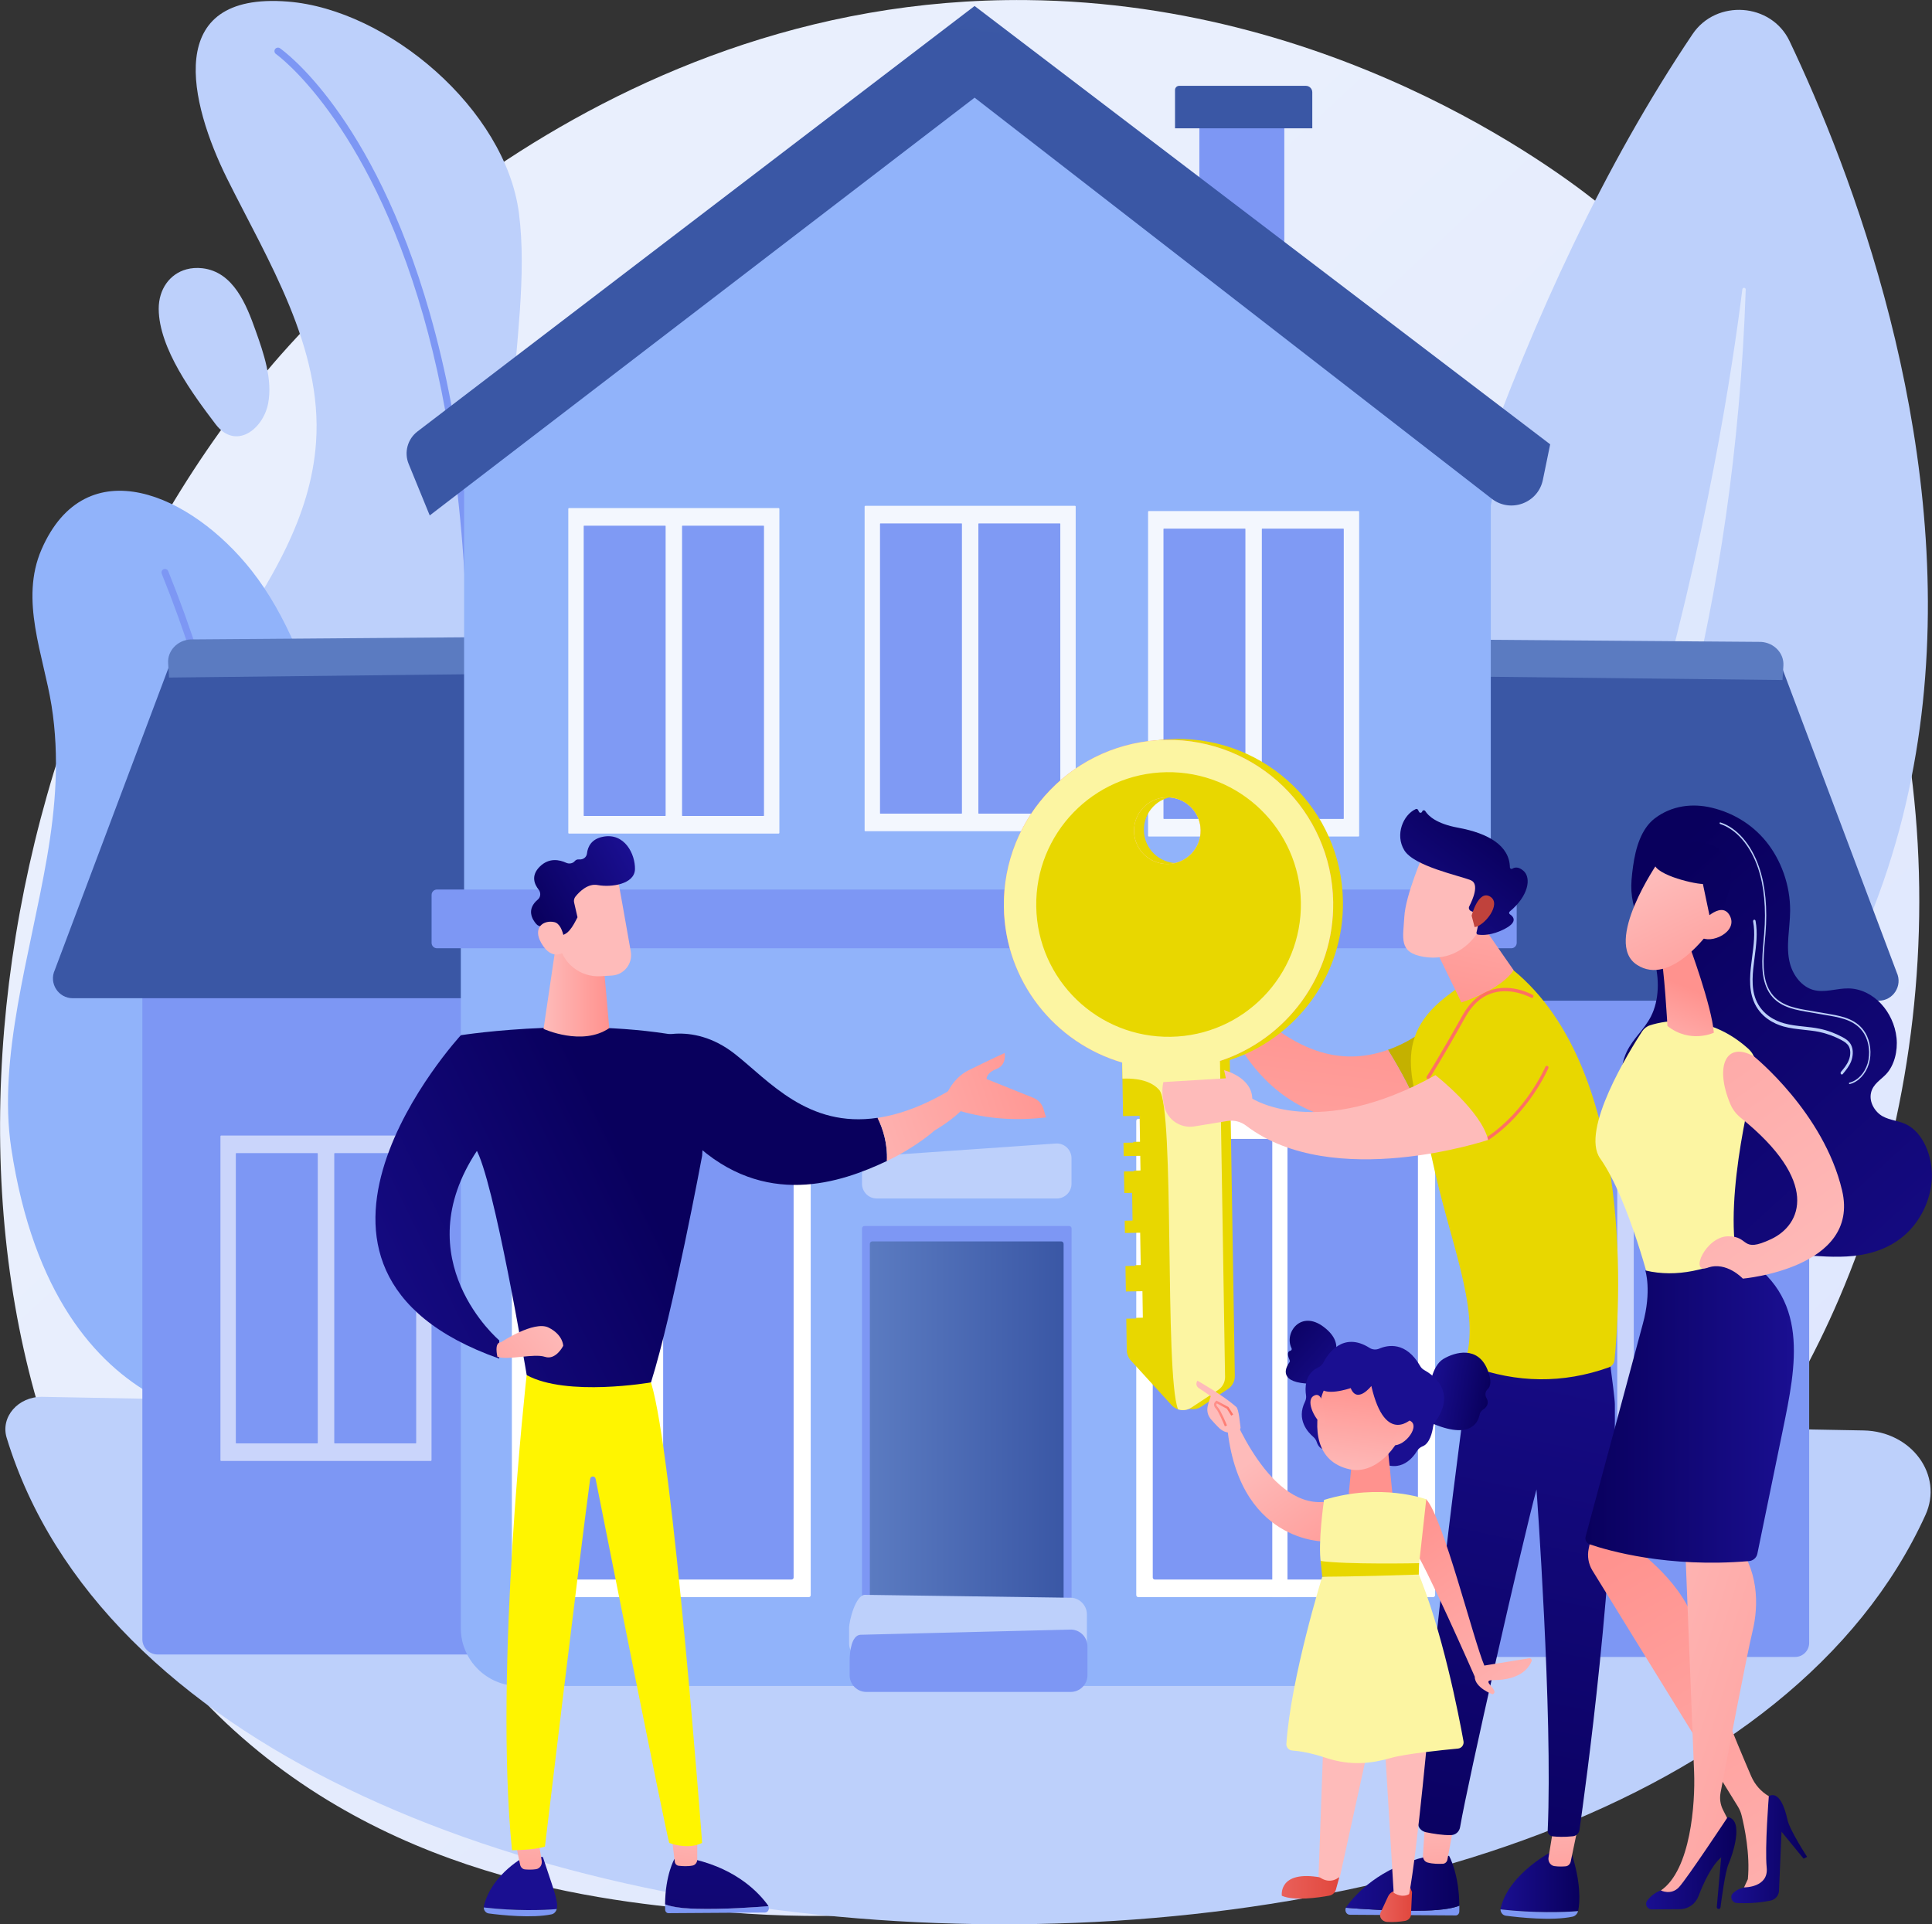 <?xml version="1.0" encoding="utf-8"?>
<!-- Generator: Adobe Illustrator 26.2.1, SVG Export Plug-In . SVG Version: 6.00 Build 0)  -->
<svg version="1.1" id="Illustration" xmlns="http://www.w3.org/2000/svg" xmlns:xlink="http://www.w3.org/1999/xlink" x="0px"
	 y="0px" viewBox="0 0 2810.8 2800" style="enable-background:new 0 0 2810.8 2800;" xml:space="preserve">
<rect x="0" y="0" width="2810.8" height="2800" fill="#333333" stroke="none"/>
<style type="text/css">
	.st0{fill:url(#SVGID_1_);}
	.st1{fill:#BDD0FB;}
	.st2{opacity:0.5;fill:#FFFFFF;}
	.st3{fill:#7D97F4;}
	.st4{fill:#91B3FA;}
	.st5{opacity:0.89;}
	.st6{opacity:0.67;fill:#FFFFFF;}
	.st7{fill:url(#SVGID_00000044898394933801676370000014892069959483583119_);}
	.st8{fill:#5B7BC1;}
	.st9{fill:url(#SVGID_00000106124987804884344910000012850053431570742462_);}
	.st10{fill:url(#SVGID_00000100381389589116786430000015885565325168310960_);}
	.st11{fill:#FFFFFF;}
	.st12{fill:url(#SVGID_00000075880235433909073720000006123512985346598330_);}
	.st13{fill:url(#SVGID_00000000945073731806106430000010192727478062498735_);}
	.st14{fill:url(#SVGID_00000078023129453550859410000001404927160470883770_);}
	.st15{fill:url(#SVGID_00000086658279967385181720000015332901569711554187_);}
	.st16{fill:url(#SVGID_00000112618301052809532110000007096125512483488948_);}
	.st17{fill:url(#SVGID_00000091729715493875146200000008638972310733585085_);}
	.st18{fill:url(#SVGID_00000090271330186477043160000011392458187001191302_);}
	.st19{fill:#C4B100;}
	.st20{fill:#E8D700;}
	.st21{fill:url(#SVGID_00000013883233417913022340000006053916054744982462_);}
	.st22{fill:url(#SVGID_00000162341555375812318230000003321997817399064476_);}
	.st23{fill:url(#SVGID_00000031929369011534889760000015641194013816373690_);}
	.st24{fill:url(#SVGID_00000165933887598344625050000015021332788235890875_);}
	.st25{fill:url(#SVGID_00000109741040525409583830000008203720457765625232_);}
	.st26{fill:url(#SVGID_00000134961050197941768140000006833956371329353101_);}
	.st27{fill:url(#SVGID_00000024000056340692070920000005374634217333046200_);}
	.st28{fill:url(#SVGID_00000054254289101719433150000017747068960965125507_);}
	.st29{fill:url(#SVGID_00000030464471799877370070000009884256605459815342_);}
	.st30{fill:url(#SVGID_00000034793494810152361910000001536225511787562929_);}
	.st31{fill:#FCF5A2;}
	.st32{fill:url(#SVGID_00000024693660440174873180000006634671257419684743_);}
	.st33{fill:url(#SVGID_00000067231517035212052140000014922076344254312334_);}
	.st34{fill:url(#SVGID_00000000940554815198152010000015031522282226808462_);}
	.st35{fill:url(#SVGID_00000001653941577790948760000018260579154746904202_);}
	.st36{fill:url(#SVGID_00000178180933600090378320000000273871019565419424_);}
	.st37{fill:url(#SVGID_00000148651397367146554330000009973325015313621686_);}
	.st38{fill:url(#SVGID_00000072986893220775654330000013546491353524358309_);}
	.st39{fill:url(#SVGID_00000170276089030173523190000005331805848309959829_);}
	.st40{fill:url(#SVGID_00000065791219060698839960000008362609820013638298_);}
	.st41{fill:url(#SVGID_00000047767190272058328780000012614093553384716474_);}
	.st42{fill:url(#SVGID_00000150807763955686217070000010099073704376123296_);}
	.st43{fill:url(#SVGID_00000006679157442630038560000008832902793365892003_);}
	.st44{fill:url(#SVGID_00000038393763280767043070000016277856983435246763_);}
	.st45{fill:url(#SVGID_00000083062459814525334380000000021215125412753321_);}
	.st46{fill:url(#SVGID_00000123402971326202996430000013162879933782681784_);}
	.st47{fill-rule:evenodd;clip-rule:evenodd;fill:url(#SVGID_00000093165882931067936970000002777599755774624140_);}
	.st48{fill-rule:evenodd;clip-rule:evenodd;fill:url(#SVGID_00000044142148775149072890000009630202751919015352_);}
	.st49{fill-rule:evenodd;clip-rule:evenodd;fill:url(#SVGID_00000176008841990958093420000000274312596862826685_);}
	.st50{fill-rule:evenodd;clip-rule:evenodd;fill:url(#SVGID_00000122685023873561551190000007590883285706973317_);}
	.st51{fill-rule:evenodd;clip-rule:evenodd;fill:url(#SVGID_00000124146902303152593680000012783844854984945847_);}
	.st52{fill-rule:evenodd;clip-rule:evenodd;fill:url(#SVGID_00000052081499968759438180000007433265776826535833_);}
	.st53{fill-rule:evenodd;clip-rule:evenodd;fill:url(#SVGID_00000100368207452917307660000001696466973667070854_);}
	.st54{fill-rule:evenodd;clip-rule:evenodd;fill:url(#SVGID_00000011731969585931320790000014125012968481286275_);}
	.st55{fill-rule:evenodd;clip-rule:evenodd;fill:url(#SVGID_00000078749941750258437790000006617113084825965958_);}
	.st56{fill-rule:evenodd;clip-rule:evenodd;fill:#FCF5A2;}
	.st57{fill-rule:evenodd;clip-rule:evenodd;fill:#E8D700;}
	.st58{fill-rule:evenodd;clip-rule:evenodd;fill:url(#SVGID_00000181773763599307694670000000186916337615441798_);}
	.st59{fill-rule:evenodd;clip-rule:evenodd;fill:url(#SVGID_00000164512628629355362970000012830179198587648926_);}
	.st60{fill-rule:evenodd;clip-rule:evenodd;fill:url(#SVGID_00000168800328528441933270000001462604221457686175_);}
	.st61{fill-rule:evenodd;clip-rule:evenodd;fill:url(#SVGID_00000019658183313918475480000006590954795757709245_);}
	.st62{fill:url(#SVGID_00000089536544698222269190000012478628474119617667_);}
	.st63{fill:url(#SVGID_00000126305988150244686410000018420189254386177213_);}
	.st64{fill:url(#SVGID_00000053507671135511597180000012685418596617948288_);}
	.st65{fill:url(#SVGID_00000103252428530193462910000006632942556595586693_);}
	.st66{fill:#FFF500;}
	.st67{fill:url(#SVGID_00000057864907327185842050000004183969998633542571_);}
	.st68{fill:url(#SVGID_00000138546410660565010560000005755125695147318463_);}
	.st69{fill:url(#SVGID_00000074439529689071184250000015229314660211691440_);}
	.st70{fill:url(#SVGID_00000159460244566479608120000005803857272560290450_);}
	.st71{fill:url(#SVGID_00000031923939965472757630000015430119167209554314_);}
	.st72{fill:url(#SVGID_00000145770458235134127880000017238374321881382577_);}
	.st73{fill:url(#SVGID_00000136410847785579169610000001438070737698061751_);}
	.st74{fill:url(#SVGID_00000040572571784798176420000008228711242296278690_);}
	.st75{fill:url(#SVGID_00000072245123432675975150000009329136086996409229_);}
	.st76{fill:url(#SVGID_00000085971507218852151690000008867561227953708971_);}
</style>
<g>
	<linearGradient id="SVGID_1_" gradientUnits="userSpaceOnUse" x1="2958.129" y1="3154.296" x2="904.854" y2="938.062">
		<stop  offset="0" style="stop-color:#DAE3FE"/>
		<stop  offset="1" style="stop-color:#E9EFFD"/>
	</linearGradient>
	<path class="st0" d="M2675.3,1890.2c-282.9,658-1029.6,940.6-1614.6,892.4c-159.7-13.2-481.1-39.6-732.1-275.8
		c-481.9-453.5-407.7-1401.6,53.6-1959.7c59.4-71.9,470.7-553.4,1111.5-547c469.2,4.7,798.5,268.5,838.6,301.3
		c50.6,41.5,162.2,140.1,262.7,296.6C2831.2,965.7,2852,1479,2675.3,1890.2z"/>
	<path class="st1" d="M9.7,2092.1C280.3,2979,2416,3050.6,2801.3,2204.4c26.4-58-20.2-121.7-90-123L61.7,2032.5
		C26.6,2031.8,0.4,2061.7,9.7,2092.1z"/>
	<g>
		<path class="st1" d="M1854.4,2080.8c0,0,95.1-1269.1,608.1-2031.2c34.5-51.2,114.5-45.6,141,10.1
			C2780.5,432.1,3193.4,1580.6,1854.4,2080.8z"/>
		<path class="st2" d="M1968.1,1982.7c-2.6,3.4,2.3,7.4,5.4,4.4c113.2-111.4,534.8-638.2,566.3-1565.8c0.1-3-4.5-3.4-4.9-0.5
			C2507.7,638.8,2382.3,1446.6,1968.1,1982.7z"/>
	</g>
	<g>
		<g>
			<g>
				<path class="st1" d="M416.4,796.7c23.1-48.1,39.6-98.4,43.4-153.1c9.7-138-70.5-265.1-129.5-383.9
					C276.2,150.5,235.9-12.2,418.7,2.3c145.6,11.5,316.8,156.6,336.3,308c23.1,179.1-64.1,404.9,39.3,567.6
					c144.6,227.6,248.9,175.4,248.9,559.5c0,164.1-90.9,254.6-195,304.5c-164.3,78.7-360.3,46.9-491.2-79.8
					c-115.7-111.9-184.4-272.8-161.2-434.4C219.3,1064.4,347.3,940.6,416.4,796.7z"/>
				<path class="st3" d="M538.5,2031.4c2.3,0,4.4-1.5,4.9-3.9c90.6-361.6,139.9-689.3,146.6-974.2c5.3-228.1-16.5-429.4-64.9-598.3
					C542.4,166.7,412.7,74,407.3,70.2c-2.3-1.6-5.5-1-7.1,1.3c-1.6,2.3-1,5.5,1.3,7.1c1.3,0.9,132.7,95.1,214.3,380.7
					c75.4,264,122.3,749.9-82.1,1565.8c-0.7,2.7,1,5.5,3.7,6.2C537.7,2031.4,538.1,2031.4,538.5,2031.4z"/>
			</g>
			<path class="st1" d="M271.3,391.9c7-1.9,14.8-2.5,23-1.6c45.5,5.2,64.3,53.3,77.6,90.8c11.5,32.2,25,71.2,18.2,106
				c-7.3,37.7-47.3,68.4-76.4,30.2c-33-43.5-82.5-110.2-82.8-167.8C230.8,420.9,246.9,398.5,271.3,391.9z"/>
		</g>
		<g>
			<path class="st4" d="M16.4,1671c-20-131.9,27.9-283.4,51.9-422.9c12.7-73.8,18.5-147,6.7-221.3C63.2,953,28.4,873.1,60.4,799.5
				c64.5-148.3,217.8-80.8,305.7,30.8c101.9,129.6,129.8,341.3,168.5,504.3c23.3,98.3,58.5,199.1,70.8,299.2
				c20.4,165.9-17.1,281.1-96.5,358.9c-76.1,74.6-192,90.1-285.2,38.2C139.6,1984,48.7,1883.9,16.4,1671z"/>
			<path class="st3" d="M367.2,2283.1c-0.3,0-0.6,0-0.8-0.1c-2.8-0.5-4.6-3.1-4.1-5.8c0.3-2,33.5-202.5,34.4-479.3
				c0.8-255.3-26.6-629.7-161.4-963.1c-1-2.6,0.2-5.5,2.8-6.6c2.6-1,5.5,0.2,6.6,2.8c135.5,335,163,710.9,162.2,967.2
				c-0.9,277.6-34.2,478.8-34.5,480.8C371.8,2281.4,369.6,2283.1,367.2,2283.1z"/>
		</g>
	</g>
	<g>
		<g>
			<path class="st3" d="M2611.6,2411h-517.1V1374.2h537.6v1016.3C2632.1,2401.8,2622.9,2411,2611.6,2411z"/>
			<g class="st5">
				<path class="st6" d="M2517.4,2129.4h-304.9c-0.6,0-1.1-0.5-1.1-1.1v-471.3c0-0.6,0.5-1.1,1.1-1.1h304.9c0.6,0,1.1,0.5,1.1,1.1
					v471.3C2518.5,2128.9,2518,2129.4,2517.4,2129.4z"/>
				<g>
					<path class="st3" d="M2495.5,2103.8h-118c-0.3,0-0.6-0.3-0.6-0.6V1682c0-0.3,0.3-0.6,0.6-0.6h118c0.3,0,0.6,0.3,0.6,0.6v421.1
						C2496.1,2103.5,2495.8,2103.8,2495.5,2103.8z"/>
					<path class="st3" d="M2352.3,2103.8h-118c-0.3,0-0.6-0.3-0.6-0.6V1682c0-0.3,0.3-0.6,0.6-0.6h118c0.3,0,0.6,0.3,0.6,0.6v421.1
						C2353,2103.5,2352.7,2103.8,2352.3,2103.8z"/>
				</g>
			</g>
			
				<linearGradient id="SVGID_00000060028112802655990410000002984112378156973189_" gradientUnits="userSpaceOnUse" x1="3212.117" y1="-652.919" x2="2848.921" y2="180.294">
				<stop  offset="0" style="stop-color:#5B7BC1"/>
				<stop  offset="1" style="stop-color:#3A57A5"/>
			</linearGradient>
			<path style="fill:url(#SVGID_00000060028112802655990410000002984112378156973189_);" d="M2733.3,1456.1H2069l-27.1-478.2
				l549.2-10.4l168.4,447.6C2768.3,1434.2,2754.4,1456.1,2733.3,1456.1z"/>
			<path class="st8" d="M2593.3,989.5l-527.9-5.9l3.3-53.4l493.4,3.8c19.1,1.2,33.6,16.6,32.5,34.5L2593.3,989.5z"/>
		</g>
		<g>
			<path class="st3" d="M229.4,2407.4h515.3V1370.6H207.1v1014.5C207.1,2397.4,217.1,2407.4,229.4,2407.4z"/>
			<g class="st5">
				<path class="st6" d="M321.8,2125.8h304.9c0.6,0,1.1-0.5,1.1-1.1v-471.3c0-0.6-0.5-1.1-1.1-1.1H321.8c-0.6,0-1.1,0.5-1.1,1.1
					v471.3C320.7,2125.3,321.2,2125.8,321.8,2125.8z"/>
				<g>
					<path class="st3" d="M343.7,2100.2h118c0.3,0,0.6-0.3,0.6-0.6v-421.1c0-0.3-0.3-0.6-0.6-0.6h-118c-0.3,0-0.6,0.3-0.6,0.6v421.1
						C343.1,2099.9,343.4,2100.2,343.7,2100.2z"/>
					<path class="st3" d="M486.9,2100.2h118c0.3,0,0.6-0.3,0.6-0.6v-421.1c0-0.3-0.3-0.6-0.6-0.6h-118c-0.3,0-0.6,0.3-0.6,0.6v421.1
						C486.2,2099.9,486.5,2100.2,486.9,2100.2z"/>
				</g>
			</g>
			
				<linearGradient id="SVGID_00000064354447072696137470000014885709378675757743_" gradientUnits="userSpaceOnUse" x1="1387.434" y1="-495.091" x2="682.405" y2="872.234">
				<stop  offset="0" style="stop-color:#5B7BC1"/>
				<stop  offset="1" style="stop-color:#3A57A5"/>
			</linearGradient>
			<path style="fill:url(#SVGID_00000064354447072696137470000014885709378675757743_);" d="M105.9,1452.5h664.3l27.1-478.2
				l-549.2-10.4L79.7,1411.5C70.9,1430.6,84.8,1452.5,105.9,1452.5z"/>
			<path class="st8" d="M245.9,985.9l527.9-5.9l-3.3-53.4l-493.4,3.8c-19.1,1.2-33.6,16.6-32.5,34.5L245.9,985.9z"/>
		</g>
		<g>
			<path class="st4" d="M670.4,1307.9v1061c0,46.6,37.8,84.3,84.3,84.3h1382.4c14.9,0,27-12.1,27-27V1307.9H670.4z"/>
			<path class="st3" d="M1558.9,2378.6h-304.8v-591.1c0-2,1.6-3.6,3.6-3.6h297.7c2,0,3.6,1.6,3.6,3.6V2378.6z"/>
			
				<linearGradient id="SVGID_00000147911095753470859060000011986421649341551548_" gradientUnits="userSpaceOnUse" x1="1265.548" y1="2081.289" x2="1547.399" y2="2081.289">
				<stop  offset="0" style="stop-color:#5B7BC1"/>
				<stop  offset="1" style="stop-color:#3A57A5"/>
			</linearGradient>
			<path style="fill:url(#SVGID_00000147911095753470859060000011986421649341551548_);" d="M1547.4,2356.2h-281.9v-546.3
				c0-2,1.6-3.6,3.6-3.6h274.7c2,0,3.6,1.6,3.6,3.6V2356.2z"/>
			<path class="st1" d="M1537.4,1743.9h-261.8c-11.9,0-21.5-9.6-21.5-21.5v-18.8c0-11.3,8.8-20.7,20-21.5l261.8-18.2
				c12.4-0.9,23,9,23,21.5v37C1558.9,1734.3,1549.3,1743.9,1537.4,1743.9z"/>
			<path class="st1" d="M1556.8,2415.5h-297.1c-13.5,0-24.4-10.9-24.4-24.4v-21.3c0-12.8,9.8-48.3,22.6-49.2l297.3,4.2
				c14.1-1,26.1,10.2,26.1,24.4v42C1581.3,2404.5,1570.3,2415.5,1556.8,2415.5z"/>
			<path class="st3" d="M1557.6,2461.9h-297.1c-13.5,0-24.4-10.9-24.4-24.4v-21.3c0-12.8,2.8-36.6,15.6-37.5l304.3-7.5
				c14.1-1,26.1,10.2,26.1,24.4v42C1582.1,2451,1571.1,2461.9,1557.6,2461.9z"/>
			<g>
				<path class="st11" d="M2084.8,2324h-428.6c-1.7,0-3.1-1.4-3.1-3.1v-689.8c0-1.7,1.4-3.1,3.1-3.1h428.6c1.7,0,3.1,1.4,3.1,3.1
					v689.8C2087.9,2322.6,2086.5,2324,2084.8,2324z"/>
				<path class="st3" d="M2060,2298.3h-380c-1.6,0-2.9-1.3-2.9-2.9v-635.3c0-1.6,1.3-2.9,2.9-2.9h380c1.6,0,2.9,1.3,2.9,2.9v635.3
					C2063,2297,2061.6,2298.3,2060,2298.3z"/>
				<rect x="1851" y="1648.4" class="st11" width="22.1" height="675.6"/>
			</g>
			<g>
				<path class="st11" d="M1176.5,2324H747.8c-1.7,0-3.1-1.4-3.1-3.1v-689.8c0-1.7,1.4-3.1,3.1-3.1h428.6c1.7,0,3.1,1.4,3.1,3.1
					v689.8C1179.6,2322.6,1178.2,2324,1176.5,2324z"/>
				<path class="st3" d="M1151.7,2298.3h-380c-1.6,0-2.9-1.3-2.9-2.9v-635.3c0-1.6,1.3-2.9,2.9-2.9h380c1.6,0,2.9,1.3,2.9,2.9v635.3
					C1154.6,2297,1153.3,2298.3,1151.7,2298.3z"/>
				<rect x="942.7" y="1648.4" class="st11" width="22.1" height="675.6"/>
			</g>
			<g>
				<polygon class="st4" points="2181.6,667.3 2168.9,657.7 2168.9,644.3 2151.3,644.3 1417.3,89.6 675.2,644.3 675.2,1307.9 
					2168.9,1307.9 2168.9,735.7 				"/>
				<g>
					<rect x="1744.9" y="154.1" class="st3" width="123.6" height="201.2"/>
					
						<linearGradient id="SVGID_00000065782706964438950270000002640877154007896214_" gradientUnits="userSpaceOnUse" x1="2255.171" y1="-1102.235" x2="2036.948" y2="-485.189">
						<stop  offset="0" style="stop-color:#5B7BC1"/>
						<stop  offset="1" style="stop-color:#3A57A5"/>
					</linearGradient>
					<path style="fill:url(#SVGID_00000065782706964438950270000002640877154007896214_);" d="M1909.2,186.7h-199.7V131
						c0-3.4,2.7-6.1,6.1-6.1h184.3c5.1,0,9.3,4.2,9.3,9.3V186.7z"/>
					
						<linearGradient id="SVGID_00000106868885697024262360000003867845293352799132_" gradientUnits="userSpaceOnUse" x1="1620.181" y1="-1020.892" x2="1491.995" y2="68.697">
						<stop  offset="0" style="stop-color:#5B7BC1"/>
						<stop  offset="1" style="stop-color:#3A57A5"/>
					</linearGradient>
					<path style="fill:url(#SVGID_00000106868885697024262360000003867845293352799132_);" d="M625.2,750l792.7-607.9l752.4,583.6
						c27.3,21.2,67.5,6.4,74.4-27.6l10.6-51.6L1417.9,8.7L607.4,627.8c-14.5,11.1-19.8,30.5-12.8,47.4L625.2,750z"/>
				</g>
				<g class="st5">
					<path class="st11" d="M1259,1209.5h304.9c0.6,0,1.1-0.5,1.1-1.1V737.1c0-0.6-0.5-1.1-1.1-1.1H1259c-0.6,0-1.1,0.5-1.1,1.1
						v471.3C1257.8,1209,1258.4,1209.5,1259,1209.5z"/>
					<g>
						<path class="st3" d="M1280.9,1183.9h118c0.3,0,0.6-0.3,0.6-0.6V762.2c0-0.3-0.3-0.6-0.6-0.6h-118c-0.3,0-0.6,0.3-0.6,0.6
							v421.1C1280.2,1183.7,1280.5,1183.9,1280.9,1183.9z"/>
						<path class="st3" d="M1424,1183.9h118c0.3,0,0.6-0.3,0.6-0.6V762.2c0-0.3-0.3-0.6-0.6-0.6h-118c-0.3,0-0.6,0.3-0.6,0.6v421.1
							C1423.4,1183.7,1423.6,1183.9,1424,1183.9z"/>
					</g>
				</g>
				<g class="st5">
					<path class="st11" d="M827.9,1212.9h304.9c0.6,0,1.1-0.5,1.1-1.1V740.4c0-0.6-0.5-1.1-1.1-1.1H827.9c-0.6,0-1.1,0.5-1.1,1.1
						v471.3C826.7,1212.4,827.2,1212.9,827.9,1212.9z"/>
					<g>
						<path class="st3" d="M849.8,1187.3h118c0.3,0,0.6-0.3,0.6-0.6V765.5c0-0.3-0.3-0.6-0.6-0.6h-118c-0.3,0-0.6,0.3-0.6,0.6v421.1
							C849.1,1187,849.4,1187.3,849.8,1187.3z"/>
						<path class="st3" d="M992.9,1187.3h118c0.3,0,0.6-0.3,0.6-0.6V765.5c0-0.3-0.3-0.6-0.6-0.6h-118c-0.3,0-0.6,0.3-0.6,0.6v421.1
							C992.3,1187,992.5,1187.3,992.9,1187.3z"/>
					</g>
				</g>
				<g class="st5">
					<path class="st11" d="M1671.4,1217.2h304.9c0.6,0,1.1-0.5,1.1-1.1V744.7c0-0.6-0.5-1.1-1.1-1.1h-304.9c-0.6,0-1.1,0.5-1.1,1.1
						V1216C1670.3,1216.7,1670.8,1217.2,1671.4,1217.2z"/>
					<g>
						<path class="st3" d="M1693.3,1191.6h118c0.3,0,0.6-0.3,0.6-0.6V769.8c0-0.3-0.3-0.6-0.6-0.6h-118c-0.3,0-0.6,0.3-0.6,0.6
							v421.1C1692.7,1191.3,1692.9,1191.6,1693.3,1191.6z"/>
						<path class="st3" d="M1836.4,1191.6h118c0.3,0,0.6-0.3,0.6-0.6V769.8c0-0.3-0.3-0.6-0.6-0.6h-118c-0.3,0-0.6,0.3-0.6,0.6
							v421.1C1835.8,1191.3,1836.1,1191.6,1836.4,1191.6z"/>
					</g>
				</g>
			</g>
			<path class="st3" d="M2198.7,1379.8H635.8c-4.4,0-7.9-3.5-7.9-7.9v-69.7c0-4.4,3.5-7.9,7.9-7.9h1562.9c4.4,0,7.9,3.5,7.9,7.9
				v69.7C2206.6,1376.2,2203.1,1379.8,2198.7,1379.8z"/>
		</g>
	</g>
	<g>
		<g>
			<g>
				
					<linearGradient id="SVGID_00000023252545350349863920000018107218208581771955_" gradientUnits="userSpaceOnUse" x1="-6274.919" y1="2737.474" x2="-6160.252" y2="2737.474" gradientTransform="matrix(-1 0 0 1 -3977.144 0)">
					<stop  offset="0" style="stop-color:#09005D"/>
					<stop  offset="1" style="stop-color:#1A0F91"/>
				</linearGradient>
				<path style="fill:url(#SVGID_00000023252545350349863920000018107218208581771955_);" d="M2183.1,2778.3c0-0.9,0-1.7,0.3-2.6
					c12.9-51.2,77-83.1,77-83.1l25.4,2c14.6,45.1,12.7,72.8,10.4,85.1c-0.1,0.3-0.2,0.7-0.3,1
					C2275,2782.6,2231.8,2783.8,2183.1,2778.3z"/>
				<path class="st3" d="M2295.9,2780.8c-1.1,4.1-4.2,7.3-8.1,8.1c-29.8,6.3-77.2,1.2-97.1-1.4c-4.4-0.6-7.6-4.6-7.7-9.2
					C2231.8,2783.8,2275,2782.6,2295.9,2780.8z"/>
				
					<linearGradient id="SVGID_00000124164166026947583670000015280769485513950370_" gradientUnits="userSpaceOnUse" x1="-6243.031" y1="2606.93" x2="-6264.935" y2="2798.088" gradientTransform="matrix(-1 0 0 1 -3977.144 0)">
					<stop  offset="0" style="stop-color:#FEBBBA"/>
					<stop  offset="1" style="stop-color:#FF928E"/>
				</linearGradient>
				<path style="fill:url(#SVGID_00000124164166026947583670000015280769485513950370_);" d="M2296,2656.8l-10.8,51.8
					c-0.8,3.8-3.7,6.6-7.2,7c-4.3,0.4-10.5,0.6-16.7-0.3c-5.5-0.8-9.4-6.5-8.4-12.5l7.5-46H2296z"/>
				<path class="st3" d="M2073.1,2780.1c28.1-0.8,42.6-4.1,50.1-7.2c0,2.8,0,5.6-0.1,8.6c-0.1,3.1-2.4,5.7-5.3,5.6l-154-1
					c-4.9,0-7.8-5.7-5.7-10.2C1978.3,2777.6,2029.7,2781.3,2073.1,2780.1z"/>
				
					<linearGradient id="SVGID_00000041989925555353580680000008446270525640902027_" gradientUnits="userSpaceOnUse" x1="-6100.311" y1="2740.388" x2="-5935.248" y2="2740.388" gradientTransform="matrix(-1 0 0 1 -3977.144 0)">
					<stop  offset="0" style="stop-color:#09005D"/>
					<stop  offset="1" style="stop-color:#1A0F91"/>
				</linearGradient>
				<path style="fill:url(#SVGID_00000041989925555353580680000008446270525640902027_);" d="M1958.1,2775.9
					c0.2-0.4,0.3-0.8,0.6-1.2c13.6-19,48.2-56.9,116.7-73.3l32.8-1c0,0,14.6,25.4,14.9,72.5c-7.5,3.1-22,6.4-50.1,7.2
					C2029.7,2781.3,1978.3,2777.6,1958.1,2775.9z"/>
				
					<linearGradient id="SVGID_00000151541190655802595240000003837643241204819893_" gradientUnits="userSpaceOnUse" x1="-5950.01" y1="2220.73" x2="-5971.914" y2="2411.891" gradientTransform="matrix(-0.998 -6.290000e-02 -6.290000e-02 0.998 -3707.97 36.577)">
					<stop  offset="0" style="stop-color:#FEBBBA"/>
					<stop  offset="1" style="stop-color:#FF928E"/>
				</linearGradient>
				<path style="fill:url(#SVGID_00000151541190655802595240000003837643241204819893_);" d="M2115.8,2652.2
					c-0.5,2.4-7.4,39.3-10,53.6c-0.6,3.4-3.3,5.9-6.4,6.1c-5.6,0.3-14.7,0.4-22.5-1.8c-4.2-1.1-7-5.4-6.7-10.2l3.7-58.3
					L2115.8,2652.2z"/>
				
					<linearGradient id="SVGID_00000151527379286542429190000005953813413461416381_" gradientUnits="userSpaceOnUse" x1="2617.107" y1="2787.267" x2="2843.825" y2="1706.209" gradientTransform="matrix(1 0 0 1 -496.405 0)">
					<stop  offset="0" style="stop-color:#09005D"/>
					<stop  offset="1" style="stop-color:#1A0F91"/>
				</linearGradient>
				<path style="fill:url(#SVGID_00000151527379286542429190000005953813413461416381_);" d="M2140.7,1971.8
					c0,0-45.2,310.4-77.8,679.9c-0.6,6.9,4.9,12.9,11.6,14.3c10,2.1,24.6,4.6,36.7,4.2c6.5-0.2,11.9-5,13-11.4
					c11.1-65.1,90.4-414.7,111.2-491.6c0,0,23.9,326.8,16.3,496.4c-0.2,4.2,2.9,7.9,7.1,8.4c6.4,0.7,16.5,1.3,29.5-0.1
					c4.9-0.5,8.9-4.2,9.6-9.1c7.9-55.1,53.4-383.3,51.5-619.6c-0.1-13.3-15.6-122.9-15.6-122.9L2140.7,1971.8z"/>
			</g>
			<path class="st19" d="M2123.2,1449.7l-6,162.5c-17.2,5.9-33.5,10.5-49.1,13.9c-9.7-31.4-31.2-69.9-48.8-98.5
				C2083.8,1504.8,2123.2,1449.7,2123.2,1449.7z"/>
			<path class="st20" d="M2340.5,1989.7c4.6-1.7,7.9-5.9,8.4-10.8c6-58.3,35.1-419.7-148.6-568.4c0,0-10.5-27.6-97.1,40.2
				c-86.6,67.7-40.2,138.7-19.5,236.7c25.1,118.5,69.1,215.4,49.6,288.3c-1.3,5,1.3,10.3,6.2,12.1
				C2206.8,2012.6,2273.8,2013.4,2340.5,1989.7z"/>
			
				<linearGradient id="SVGID_00000132787745737864338950000001122091737298717885_" gradientUnits="userSpaceOnUse" x1="2114.437" y1="1493.54" x2="2175.149" y2="1185.485">
				<stop  offset="0" style="stop-color:#FF928E"/>
				<stop  offset="1" style="stop-color:#FEBBBA"/>
			</linearGradient>
			<path style="fill:url(#SVGID_00000132787745737864338950000001122091737298717885_);" d="M2128.7,1302.3
				c0.1,5.1,73.4,109.3,73.4,109.3s-13.2,25.9-76,47l-54.2-111.5L2128.7,1302.3z"/>
			
				<linearGradient id="SVGID_00000037686759147067187360000001814109138694746507_" gradientUnits="userSpaceOnUse" x1="-1975.455" y1="-4894.8" x2="-2177.828" y2="-4159.515" gradientTransform="matrix(-1 0 0 1 -1556.547 0)">
				<stop  offset="0" style="stop-color:#FF928E"/>
				<stop  offset="1" style="stop-color:#FE7062"/>
			</linearGradient>
			<path style="fill:url(#SVGID_00000037686759147067187360000001814109138694746507_);" d="M2165,1658.7c0.5,0,0.9-0.1,1.3-0.4
				c58.6-39.6,86.1-103.5,86.4-104.1c0.5-1.2-0.1-2.6-1.3-3.1c-1.2-0.5-2.6,0-3.1,1.3c-0.3,0.6-27.3,63.3-84.7,102
				c-1.1,0.7-1.4,2.2-0.6,3.3C2163.5,1658.3,2164.2,1658.7,2165,1658.7z"/>
			
				<linearGradient id="SVGID_00000128444891496940565530000003235002375906013824_" gradientUnits="userSpaceOnUse" x1="-1949.249" y1="-4887.586" x2="-2151.621" y2="-4152.302" gradientTransform="matrix(-1 0 0 1 -1556.547 0)">
				<stop  offset="0" style="stop-color:#FF928E"/>
				<stop  offset="1" style="stop-color:#FE7062"/>
			</linearGradient>
			<path style="fill:url(#SVGID_00000128444891496940565530000003235002375906013824_);" d="M2077.8,1570.1c0.8,0,1.5-0.4,2-1.1
				c0.2-0.3,18.1-28.1,52.2-89.2c10.5-18.8,24.3-30.7,40.9-35.3c27.6-7.7,54.3,7.1,54.5,7.2c1.1,0.6,2.6,0.3,3.2-0.9
				c0.6-1.1,0.3-2.6-0.9-3.2c-1.1-0.7-28.5-16-58.1-7.7c-18,5-32.7,17.7-43.9,37.6c-34,60.9-51.8,88.6-52,88.9
				c-0.7,1.1-0.4,2.6,0.7,3.3C2076.9,1570,2077.3,1570.1,2077.8,1570.1z"/>
			<g>
				
					<linearGradient id="SVGID_00000104664791159769261960000008132258144202097056_" gradientUnits="userSpaceOnUse" x1="-1028.185" y1="-9042.627" x2="-1135.16" y2="-8823.294" gradientTransform="matrix(-1 0 0 1 -3977.144 0)">
					<stop  offset="0" style="stop-color:#FF928E"/>
					<stop  offset="1" style="stop-color:#FEBBBA"/>
				</linearGradient>
				<path style="fill:url(#SVGID_00000104664791159769261960000008132258144202097056_);" d="M2070.9,1242.6
					c0,0-26.1,59.9-27.8,91.4c-1.8,31.5-8.5,51.9,27.8,58.2c36.4,6.3,67-11.8,83.6-43.1c0,0,26-48.3,20.2-68.1
					C2168.9,1261.2,2070.9,1242.6,2070.9,1242.6z"/>
				
					<linearGradient id="SVGID_00000018195399808670021030000018053564527318723475_" gradientUnits="userSpaceOnUse" x1="-6147.626" y1="1204.98" x2="-6008.702" y2="1383.844" gradientTransform="matrix(-1 0 0 1 -3977.144 0)">
					<stop  offset="0" style="stop-color:#09005D"/>
					<stop  offset="1" style="stop-color:#1A0F91"/>
				</linearGradient>
				<path style="fill:url(#SVGID_00000018195399808670021030000018053564527318723475_);" d="M2142.1,1326.5l-2.1-0.9
					c-2.6-1.2-3.8-4.3-2.4-6.9c5.1-9.9,15.1-32.6,2.2-37.9c-16.6-6.8-82.6-20.3-96.8-43.7c-13.7-22.5-1.6-51.5,16.7-59.8
					c1.2-0.6,2.7-0.1,3.3,1.1l1.5,2.9c1,2,3.9,1.7,4.6-0.5l0,0c0.6-2.1,3.3-2.4,4.5-0.6c4.4,7,16.2,18.4,47.8,24.2
					c44.9,8.3,74.5,26.4,75.3,57.5c0,2,2.1,3.1,3.8,2c3.3-2,8.6-3,15.7,3c12.3,10.4,7.3,37.2-19.7,59.4c-1.3,1.1-1.3,3.1,0.1,4
					c4.9,3.2,12.2,10.8-6.7,20.9c-19.6,10.5-34.2,9.6-39.8,8.7c-1.4-0.2-2.3-1.6-2-3l6-27.3c0.3-1.5-0.8-3-2.4-3H2142.1z"/>
				
					<linearGradient id="SVGID_00000151534978062332462890000001127405156362455997_" gradientUnits="userSpaceOnUse" x1="-1876.655" y1="-9532.428" x2="-1966.599" y2="-9303.072" gradientTransform="matrix(-1 0 0 1 -3977.144 0)">
					<stop  offset="0" style="stop-color:#A22B25"/>
					<stop  offset="1" style="stop-color:#C0423C"/>
				</linearGradient>
				<path style="fill:url(#SVGID_00000151534978062332462890000001127405156362455997_);" d="M2141,1332.3c0,0,10-38.3,27.1-27.6
					c17.2,10.7-8.9,42.9-22.7,44.3L2141,1332.3z"/>
			</g>
			
				<linearGradient id="SVGID_00000133491777803724683670000016975198331620076680_" gradientUnits="userSpaceOnUse" x1="2227.342" y1="1346.574" x2="2543.168" y2="1619.389" gradientTransform="matrix(1 0 0 1 -496.405 0)">
				<stop  offset="0" style="stop-color:#A22B25"/>
				<stop  offset="1" style="stop-color:#C0423C"/>
			</linearGradient>
			<path style="fill:url(#SVGID_00000133491777803724683670000016975198331620076680_);" d="M1803.1,1437.5c0,0,13.1-23.2,12.2-34.5
				c-0.8-11.3,6.2-27.8-1.3-26.6c-7.5,1.2-9,0.2-11,13.7C1801,1403.7,1777.5,1462.8,1803.1,1437.5z"/>
			
				<linearGradient id="SVGID_00000115482547523532121480000015119793732325154470_" gradientUnits="userSpaceOnUse" x1="1915.446" y1="1431.735" x2="1839.561" y2="2043.879">
				<stop  offset="0" style="stop-color:#FF928E"/>
				<stop  offset="1" style="stop-color:#FEBBBA"/>
			</linearGradient>
			<path style="fill:url(#SVGID_00000115482547523532121480000015119793732325154470_);" d="M1800.7,1400.6l0.3,46.3
				c88.5,95.6,160.2,101.2,218.3,80.7c17.6,28.6,39,67.1,48.8,98.5c-236.4,52.1-292.1-165.2-292.1-165.2c-32-13.3-38.5-21-37.1-29.7
				L1800.7,1400.6z"/>
			
				<linearGradient id="SVGID_00000035505356604794774430000003649469641235549355_" gradientUnits="userSpaceOnUse" x1="2215.65" y1="1360.11" x2="2531.475" y2="1632.923" gradientTransform="matrix(1 0 0 1 -496.405 0)">
				<stop  offset="0" style="stop-color:#A22B25"/>
				<stop  offset="1" style="stop-color:#C0423C"/>
			</linearGradient>
			<path style="fill:url(#SVGID_00000035505356604794774430000003649469641235549355_);" d="M1732.6,1354.7
				c7.6-3.1,22.3-31.3,25.2-22s-1.2,22,0,25.9c1.2,3.9,19.6,49.3,15.9,59.4c-2.7,7.3-17.3,6.2-19.5,18.1c-0.7,3.9-3.9,6.8-7.6,6.8
				c-3.7,0-6.8-2.8-7.6-6.8C1738.8,1434.5,1725,1357.7,1732.6,1354.7z"/>
			<g>
				<path class="st20" d="M1474.8,1318.7c1.7,107.5,74,197.4,172.1,226.1l0.4,23.4l0,0l0.9,54.5l24.1-0.4l0.6,38.8l-24.1,0.4
					l0.3,19.4l24.1-0.4l0.4,22.4l-24.1,0.4l0.5,31.3l11.4-0.2l0.6,40.3l-11.4,0.2l0.3,17.9l22.2-0.4l0.8,48.1l-22.2,0.4l0.6,37
					l24.1-0.4l0.6,39.6l-24.1,0.4l0.7,46c0.1,5.4,2.2,10.7,5.8,14.7l59.3,65c5.6,6.2,14,8.5,21.7,6.7c0,0,0,0,0,0
					c0.7-0.2,1.4-0.4,2.1-0.6c0.2-0.1,0.4-0.1,0.6-0.2c0.6-0.2,1.1-0.4,1.6-0.7c0.2-0.1,0.4-0.2,0.6-0.3c0.7-0.4,1.4-0.7,2.1-1.2
					l39-25.7c6.4-4.2,10.2-11.4,10.1-19l-7.4-459.7c97.1-31.9,166.5-124,164.7-231.5c-2.1-132.3-111.1-237.8-243.4-235.7
					C1578.2,1077.4,1472.7,1186.4,1474.8,1318.7z M1711.9,1158.9c26.8-0.4,48.9,20.9,49.3,47.7s-20.9,48.9-47.7,49.3
					c-26.8,0.4-48.9-20.9-49.3-47.7C1663.7,1181.4,1685.1,1159.3,1711.9,1158.9z"/>
				<path class="st20" d="M1630.4,1406.1l3.5,217.9l24.1-0.4l0.6,38.8l-24.1,0.4l0.3,19.4l24.1-0.4l0.4,22.4l-24.1,0.4l0.5,31.3
					l11.4-0.2l0.6,40.3l-11.4,0.2l0.3,17.9l22.2-0.4l0.8,48.1l-22.2,0.4l0.6,37l24.1-0.4l0.6,39.6l-24.1,0.4l0.7,46
					c0.1,5.4,2.2,10.7,5.8,14.7l59.3,65c7.4,8.1,19.6,9.6,28.7,3.6l39-25.7c6.4-4.2,10.2-11.4,10.1-19l-8.9-554.9L1630.4,1406.1z"/>
				
					<linearGradient id="SVGID_00000141450814786602870690000011077211658632530855_" gradientUnits="userSpaceOnUse" x1="-1027.855" y1="2503.819" x2="-535.33" y2="3659.014" gradientTransform="matrix(0.823 -0.567 0.567 0.823 890.04 -1477.945)">
					<stop  offset="0" style="stop-color:#FF9085"/>
					<stop  offset="1" style="stop-color:#FB6FBB"/>
				</linearGradient>
				<path style="fill:url(#SVGID_00000141450814786602870690000011077211658632530855_);" d="M1696.2,1076.6
					c-132.3,2.1-237.8,111.1-235.7,243.4c2.1,132.3,111.1,237.8,243.4,235.7c132.3-2.1,237.8-111.1,235.7-243.4
					C1937.5,1180,1828.5,1074.5,1696.2,1076.6z M1699.1,1257.2c-26.8,0.4-48.9-20.9-49.3-47.7c-0.4-26.8,20.9-48.9,47.7-49.3
					c26.8-0.4,48.9,20.9,49.3,47.7C1747.3,1234.7,1725.9,1256.7,1699.1,1257.2z"/>
				<path class="st31" d="M1939.6,1312.3c-2.1-132.3-111.1-237.8-243.4-235.7c-132.3,2.1-237.8,111.1-235.7,243.4
					c1.7,107.5,74,197.4,172.1,226.1l0.4,23.4c30.2-1.1,45.3,7.2,53.5,16.4c22.9,25.9,7.3,413.4,27.4,464.8
					c6.3,2.1,13.4,1.4,19.3-2.5l39-25.7c6.4-4.2,10.2-11.4,10.1-19l-7.4-459.7C1871.9,1511.9,1941.3,1419.8,1939.6,1312.3z
					 M1697.6,1160.2c26.8-0.4,48.9,20.9,49.3,47.7c0.4,26.8-20.9,48.9-47.7,49.3c-26.8,0.4-48.9-20.9-49.3-47.7
					C1649.4,1182.7,1670.8,1160.6,1697.6,1160.2z"/>
				<path class="st20" d="M1697,1123.6c-106.3,1.7-191.1,89.3-189.4,195.6c1.7,106.3,89.3,191.1,195.6,189.4
					c106.3-1.7,191.1-89.3,189.4-195.6C1890.9,1206.7,1803.3,1121.9,1697,1123.6z M1699.1,1257.2c-26.8,0.4-48.9-20.9-49.3-47.7
					c-0.4-26.8,20.9-48.9,47.7-49.3c26.8-0.4,48.9,20.9,49.3,47.7C1747.3,1234.7,1725.9,1256.7,1699.1,1257.2z"/>
			</g>
			
				<linearGradient id="SVGID_00000041985751467550938700000011873915224476565639_" gradientUnits="userSpaceOnUse" x1="2597.314" y1="1092.911" x2="2293.771" y2="1330.687">
				<stop  offset="0" style="stop-color:#FF928E"/>
				<stop  offset="1" style="stop-color:#FEBBBA"/>
			</linearGradient>
			<path style="fill:url(#SVGID_00000041985751467550938700000011873915224476565639_);" d="M2165,1658.7c0,0-225.6,75.5-351.8-20.6
				c-7.8-6-17.7-8.6-27.4-7l-48.2,7.9c-20.2,3.3-39.5-9.8-43.9-29.8c-2.5-11.4-3.7-23.9-1.2-34.7l91-5.5l-2.6-11.8
				c0,0,40.2,9.8,41,41.3c0,0,94.4,61.8,266.5-34.1C2088.5,1564.4,2155.5,1616.8,2165,1658.7z"/>
		</g>
		<g>
			
				<linearGradient id="SVGID_00000015343747405450089070000012066229804605906102_" gradientUnits="userSpaceOnUse" x1="2348.776" y1="1309.73" x2="3001.761" y2="2023.8">
				<stop  offset="0" style="stop-color:#09005D"/>
				<stop  offset="1" style="stop-color:#1A0F91"/>
			</linearGradient>
			<path style="fill:url(#SVGID_00000015343747405450089070000012066229804605906102_);" d="M2366.6,1530.5
				c9.3-19.5,25.4-32.3,35.2-51.3c12.3-24,12.7-55.9,4.7-82.6c-6.7-22.2-18.6-41.4-25.4-63.6c-9.2-29.8-9.3-42.6-5.2-72.6
				c3.7-26.4,11.7-54.4,31.6-69.6c24.6-18.7,54.7-22.3,82.9-15.5c29.2,7,57.6,22.8,79,49.1c21.4,26.3,35.3,63.2,35,101.1
				c-0.2,25.6-6.7,52-0.3,76.3c5,18.9,18.1,33.9,33.3,38.4c16.9,5,34.6-2.3,52-2c17.3,0.3,34.4,8.4,47.5,22.6
				c11.7,12.6,20.3,30.2,22.3,49.4c2,19.3-3.3,40-15,52.6c-8,8.6-19.2,14.4-22.1,27.2c-3.3,14.3,6.4,28.6,17.1,34.4
				c10.8,5.8,22.9,6.3,33.8,11.5c24.5,11.6,39.4,46.7,37.5,79.9c-1.9,33.2-18.4,63.2-40.1,81.9c-21.6,18.7-47.9,27.1-74,29.8
				c-26.1,2.7-52.3,0.1-78.4-1.5c-29.9-1.8-60.4-2.3-88.7-14.5c-28.7-12.3-53.4-35.9-76.5-60.8c-10.9-11.8-22-24.7-26.9-41.8
				c-3.6-12.4-3.6-26.2-7.7-38.4c-8.8-26.1-33.2-37.2-47.3-59.2C2356.8,1589,2354.9,1555.1,2366.6,1530.5z"/>
			<path class="st1" d="M2690.9,1577.4c0.1,0,0.1,0,0.2,0c12.4-2.9,23.3-14.4,27.8-29.3c4.5-14.9,2.5-32.7-5.2-45.4
				c-11.4-18.8-31.4-23.7-51-27l-35.5-6.1c-20-3.4-40.5-8.4-52-27.2c-12.3-20.1-9.8-47.5-7.5-74c0.3-3,0.5-6,0.8-9
				c3.1-37.9,0-70.8-9.3-97.8c-11.3-33-32.3-57.3-56.3-64.9c-0.5-0.2-1,0.2-1.1,0.8c-0.1,0.6,0.2,1.2,0.7,1.4
				c23.4,7.5,44,31.3,55,63.6c9.1,26.7,12.2,59.2,9.1,96.7c-0.2,3-0.5,6-0.8,9c-2.4,27-4.9,54.8,7.8,75.6
				c11.9,19.5,32.8,24.6,53.2,28.1l35.5,6.1c19.2,3.3,38.9,8.1,49.8,26.2c7.3,12,9.2,29,5,43.2c-4.3,14.2-14.6,25.1-26.4,27.9
				c-0.5,0.1-0.8,0.7-0.7,1.3C2690.1,1577,2690.5,1577.4,2690.9,1577.4z"/>
			<path class="st1" d="M2679.7,1563.5c0.4,0,0.9-0.2,1.2-0.6c4.3-5.2,9.2-11,12.2-18.4c2.6-6.7,4-16.7-0.3-24.6
				c-2.8-5.1-7.3-8.1-11.7-10.5c-10.8-5.9-22.2-10.1-33.8-12.5c-7.6-1.6-15.3-2.4-22.8-3.2c-9.7-1-19.7-2.1-29.2-4.8
				c-11.4-3.2-31.9-12-40.9-34.8c-7.2-18.5-4.5-39-1.7-60.8c2.3-17.7,4.7-35.9,1.4-53.3c-0.2-1.2-1.2-2-2.2-1.7
				c-1,0.3-1.6,1.5-1.3,2.8c3.1,16.5,0.8,34.3-1.5,51.5c-2.8,21.5-5.7,43.8,2,63.6c9.6,24.5,31.3,33.9,43.3,37.3
				c9.8,2.8,19.9,3.8,29.7,4.9c7.4,0.8,15.1,1.6,22.5,3.1c11.3,2.4,22.4,6.4,33,12.2c3.7,2,7.8,4.5,10.2,8.8c2.8,5.1,2.8,13,0,20
				c-2.6,6.7-7.1,12-11.4,17.1c-0.7,0.9-0.8,2.3-0.1,3.2C2678.8,1563.3,2679.2,1563.5,2679.7,1563.5z"/>
			<path class="st31" d="M2400.8,1491.8c21.1-6.7,82.7-19.4,142.3,33.8c10.1,9,14.4,22.9,11.1,36.1c-14.8,58.3-53.7,230.6-16,304.3
				c0,0-63.2,72-134.3,15.9c0,0-33.7-136.7-75.9-196.3c-29.1-41.1,42.9-156.9,61.1-184.9C2391.9,1496.5,2396,1493.3,2400.8,1491.8z"
				/>
			
				<linearGradient id="SVGID_00000152948444188467799090000003555412030106600887_" gradientUnits="userSpaceOnUse" x1="-7090.319" y1="2748.882" x2="-7073.339" y2="2628.323" gradientTransform="matrix(0.965 0.264 -0.264 0.965 9975.172 767.67)">
				<stop  offset="0" style="stop-color:#FEBBBA"/>
				<stop  offset="1" style="stop-color:#FF928E"/>
			</linearGradient>
			<path style="fill:url(#SVGID_00000152948444188467799090000003555412030106600887_);" d="M2457.6,1375.4
				c0,0,32.8,88.2,35.8,127.3c0,0-34.4,16.3-67.5-9.8c0,0-4.9-88.6-10.1-104.4L2457.6,1375.4z"/>
			
				<linearGradient id="SVGID_00000177463470935701223150000007861979052595682963_" gradientUnits="userSpaceOnUse" x1="-7168.165" y1="2490.558" x2="-7009.397" y2="2673.099" gradientTransform="matrix(0.965 0.264 -0.264 0.965 9975.172 767.67)">
				<stop  offset="0" style="stop-color:#FEBBBA"/>
				<stop  offset="1" style="stop-color:#FF928E"/>
			</linearGradient>
			<path style="fill:url(#SVGID_00000177463470935701223150000007861979052595682963_);" d="M2412,1255.1c0,0-80.2,116.2-30.6,148.7
				c49.6,32.6,106.7-50,106.7-50s18-63.2-2.2-84.2C2465.6,1248.7,2412,1255.1,2412,1255.1z"/>
			
				<linearGradient id="SVGID_00000108993918529174573330000007002024151769142960_" gradientUnits="userSpaceOnUse" x1="2449.348" y1="1243.299" x2="3155.363" y2="2015.361">
				<stop  offset="0" style="stop-color:#09005D"/>
				<stop  offset="1" style="stop-color:#1A0F91"/>
			</linearGradient>
			<path style="fill:url(#SVGID_00000108993918529174573330000007002024151769142960_);" d="M2449.6,1227.1c0,0-37.6,9.5-42.6,26.7
				c-5,17.1,54,32,70.5,32.5l14.4,68.6c0,0,38.2-65.4,22-102.5C2497.7,1215.2,2449.6,1227.1,2449.6,1227.1z"/>
			
				<linearGradient id="SVGID_00000003074979519843350680000001596430776841013149_" gradientUnits="userSpaceOnUse" x1="-7128.498" y1="2456.054" x2="-6969.731" y2="2638.593" gradientTransform="matrix(0.965 0.264 -0.264 0.965 9975.172 767.67)">
				<stop  offset="0" style="stop-color:#FEBBBA"/>
				<stop  offset="1" style="stop-color:#FF928E"/>
			</linearGradient>
			<path style="fill:url(#SVGID_00000003074979519843350680000001596430776841013149_);" d="M2472.1,1345.7c0,0,31.3-37.5,44.4-13.6
				c13.1,23.9-28.1,42.7-42.6,31.1L2472.1,1345.7z"/>
			
				<linearGradient id="SVGID_00000068641455942518050470000000464392113470451897_" gradientUnits="userSpaceOnUse" x1="5614.906" y1="2947.374" x2="5993.709" y2="2278.706" gradientTransform="matrix(-1 6.600000e-03 6.600000e-03 1 8308.615 -58.48)">
				<stop  offset="0" style="stop-color:#FEBBBA"/>
				<stop  offset="1" style="stop-color:#FF928E"/>
			</linearGradient>
			<path style="fill:url(#SVGID_00000068641455942518050470000000464392113470451897_);" d="M2326.6,2171.4
				c0.3,6.2-9.8,55.8-15.3,82.3c-2.2,10.6-0.4,21.7,5.2,31.1l211.8,343.7c2.6,4.2,4.5,8.7,5.6,13.4c4,16.2,12.5,56,9,92.4
				l-10.3,22.3l46-11.2l8-124l-13.2-7.8c-11.4-6.7-20.3-16.8-25.6-29c-19.4-45-67.5-159.5-80.4-215.5
				c-14.6-63.6-86.3-114.3-86.3-114.3l12-29.6L2326.6,2171.4z"/>
			
				<linearGradient id="SVGID_00000152980789716177401820000013461512279959915424_" gradientUnits="userSpaceOnUse" x1="5697.481" y1="2710.961" x2="5808.206" y2="2710.961" gradientTransform="matrix(-1 6.600000e-03 6.600000e-03 1 8308.615 -58.48)">
				<stop  offset="0" style="stop-color:#09005D"/>
				<stop  offset="1" style="stop-color:#1A0F91"/>
			</linearGradient>
			<path style="fill:url(#SVGID_00000152980789716177401820000013461512279959915424_);" d="M2629.1,2701.9c0,0-25.5-39.1-28.7-54.4
				c-3.2-15.3-11.8-42.3-27-33.9c0,0-6,74.8-3.1,103.9c3,29.1-32.5,28.8-32.5,28.8s-9.8,1.5-16.8,8.8c-4.9,5-1.2,13.5,5.8,13.9
				c11.6,0.6,30.1,0.5,49.4-3.6c6.7-1.4,11.7-7.3,12-14.1l3.7-86l32.1,39.2L2629.1,2701.9z"/>
			
				<linearGradient id="SVGID_00000129891297678468643780000012893117509119150976_" gradientUnits="userSpaceOnUse" x1="6044.185" y1="2452.709" x2="5477.666" y2="2633.864" gradientTransform="matrix(-1 6.600000e-03 6.600000e-03 1 8308.615 -58.48)">
				<stop  offset="0" style="stop-color:#FEBBBA"/>
				<stop  offset="1" style="stop-color:#FF928E"/>
			</linearGradient>
			<path style="fill:url(#SVGID_00000129891297678468643780000012893117509119150976_);" d="M2450.7,2224.7c0,0,12.3,310.3,14,354.3
				c1.7,44.1-4.7,141.9-48.4,171.8l19.5,13.9c0,0,23.7-20.8,46.5-60.5c25.7-44.6,33.5-52.8,33.5-52.8l-9-17.8
				c-4-7.8-5.2-16.6-3.6-25.2c8.8-46.4,38.2-200.6,46.3-233.9c9.6-39.2,9.5-91.4-26.9-134.6
				C2486.2,2196.9,2450.7,2224.7,2450.7,2224.7z"/>
			
				<linearGradient id="SVGID_00000120552494047995434620000012238815925888961470_" gradientUnits="userSpaceOnUse" x1="5800.138" y1="2730.959" x2="5932.132" y2="2730.959" gradientTransform="matrix(-1 6.600000e-03 6.600000e-03 1 8308.615 -58.48)">
				<stop  offset="0" style="stop-color:#09005D"/>
				<stop  offset="1" style="stop-color:#1A0F91"/>
			</linearGradient>
			<path style="fill:url(#SVGID_00000120552494047995434620000012238815925888961470_);" d="M2500.4,2777.7c1.4,0,2.5-1,2.7-2.4
				c1.3-10.4,6.8-52,11.6-62.8c5.5-12.4,23.5-64.5-1.1-68.5c0,0-59.5,89.9-71,102.1c-11.5,12.2-26.4,4.6-26.4,4.6
				s-11.3,3.5-19.7,14.7c-4,5.3-0.1,12.9,6.6,12.9l41-0.3c11.9-0.1,22.5-7.5,26.8-18.6c6.9-18.1,18.9-44.8,33.2-56.8l-6.4,72
				C2497.5,2776.3,2498.8,2777.7,2500.4,2777.7L2500.4,2777.7z"/>
			
				<linearGradient id="SVGID_00000049925900014905085280000001942131058626309260_" gradientUnits="userSpaceOnUse" x1="2306.513" y1="2049.97" x2="2609.842" y2="2049.97">
				<stop  offset="0" style="stop-color:#09005D"/>
				<stop  offset="1" style="stop-color:#1A0F91"/>
			</linearGradient>
			<path style="fill:url(#SVGID_00000049925900014905085280000001942131058626309260_);" d="M2393.7,1848.6c0,0,9.7,29.3-3.7,78.1
				l-83.1,309c-1.3,4.9,1.4,9.9,6.1,11.5c26.5,9,113.5,34.4,231.6,24.3c5.9-0.5,10.9-4.8,12.1-10.6c7.2-35.2,31.9-155.3,37-179.9
				c19.3-94,41-195.4-62.4-254.8C2484.4,1847.1,2440.5,1859.7,2393.7,1848.6z"/>
			
				<linearGradient id="SVGID_00000170960416236607457130000004595763051787129258_" gradientUnits="userSpaceOnUse" x1="5683.17" y1="1977.339" x2="6311.531" y2="1258.587" gradientTransform="matrix(-0.994 -0.109 -0.109 0.994 8525.274 541.605)">
				<stop  offset="0" style="stop-color:#FEBBBA"/>
				<stop  offset="1" style="stop-color:#FF928E"/>
			</linearGradient>
			<path style="fill:url(#SVGID_00000170960416236607457130000004595763051787129258_);" d="M2551.7,1537.1
				c0,0,101.6,81.7,128.3,195.1c26.7,113.4-144.4,128.3-144.4,128.3s-23.7-25.6-51.1-15.9c-27.5,9.7-2.9-45.3,29.4-45.7
				c32.3-0.4,17.8,25.4,63.1,4c44.2-20.9,70.7-83.7-44.4-176.4c-6.7-5.4-12-12.3-15.3-20.2
				C2494.3,1551.1,2511.2,1514.4,2551.7,1537.1z"/>
		</g>
		<g>
			
				<linearGradient id="SVGID_00000102525193471402736190000011008888518933582214_" gradientUnits="userSpaceOnUse" x1="3877.249" y1="3223.822" x2="3971.216" y2="3437.618" gradientTransform="matrix(0.978 -0.211 0.211 0.978 -2640.05 -218.4)">
				<stop  offset="0" style="stop-color:#FEBBBA"/>
				<stop  offset="1" style="stop-color:#FF928E"/>
			</linearGradient>
			<path style="fill:url(#SVGID_00000102525193471402736190000011008888518933582214_);" d="M1789.6,2048
				c0,0,57.6,155.1,145.1,136.1c0,0,9,52.8-5.7,59c0,0-131.4,3.8-144.4-176.6L1789.6,2048z"/>
			<g>
				
					<linearGradient id="SVGID_00000104664896694974676950000016286834933562921907_" gradientUnits="userSpaceOnUse" x1="3879.723" y1="3240.032" x2="3982.034" y2="3472.813" gradientTransform="matrix(0.978 -0.211 0.211 0.978 -2640.05 -218.4)">
					<stop  offset="0" style="stop-color:#FEBBBA"/>
					<stop  offset="1" style="stop-color:#FF928E"/>
				</linearGradient>
				<path style="fill:url(#SVGID_00000104664896694974676950000016286834933562921907_);" d="M1792,2084.4
					c-0.2,2.7,9.8,4.5,12.9-6.9c-0.9-5-2.4-26.8-6.2-30.2c-20.3-18-56.6-38.3-56.6-38.3c-4.1,6.2,1.3,10.3,1.3,10.3l18.1,12.2
					c-1.9,6.3-4.6,11.8-5,18.9c-0.2,5.4,1.8,10.7,5.3,14.8c3.6,4.1,8.4,9.4,12.8,13.5C1783,2086.2,1792,2084.4,1792,2084.4z"/>
				
					<linearGradient id="SVGID_00000156582539673735395720000016725638293913066643_" gradientUnits="userSpaceOnUse" x1="1766.243" y1="2056.777" x2="1794.145" y2="2056.777">
					<stop  offset="0" style="stop-color:#FF928E"/>
					<stop  offset="1" style="stop-color:#FE7062"/>
				</linearGradient>
				<path style="fill:url(#SVGID_00000156582539673735395720000016725638293913066643_);" d="M1782,2075.5
					c-2.4-5.9-9.5-22.1-12.6-25.4c-2.3-2.4-3.3-4.5-3.2-6.6c0.1-1.8,1-3.3,2.8-4.8l0.9-0.7l17.3,9.3l6.9,10.8l-2.8,1.8l-6.4-10.1
					l-14.5-7.7c-0.5,0.6-0.7,1.1-0.8,1.6c-0.1,1.1,0.7,2.5,2.2,4.1c4.2,4.3,12.4,24.2,13.3,26.4L1782,2075.5z"/>
			</g>
			
				<linearGradient id="SVGID_00000076588120821350003290000006407695389311977604_" gradientUnits="userSpaceOnUse" x1="-6393.182" y1="1926.399" x2="-6500.823" y2="2021.376" gradientTransform="matrix(-1 0 0 1 -4539.995 0)">
				<stop  offset="0" style="stop-color:#09005D"/>
				<stop  offset="1" style="stop-color:#1A0F91"/>
			</linearGradient>
			<path style="fill-rule:evenodd;clip-rule:evenodd;fill:url(#SVGID_00000076588120821350003290000006407695389311977604_);" d="
				M1933.9,1983.2c0,0,27.8-25.1-7.9-52.3c-33.6-25.6-58.1,8.7-47,30.8c0.8,1.6-0.1,3.5-1.8,3.8c-2.9,0.6-5.5,3.6-0.8,13.9
				c0.4,0.9,0.3,1.9-0.3,2.7c-4.1,5.5-17.9,27.6,23.6,31c0.7,0.1,1.5-0.2,2-0.7L1933.9,1983.2z"/>
			
				<linearGradient id="SVGID_00000169519692761973076620000005543798184424350104_" gradientUnits="userSpaceOnUse" x1="-7341.468" y1="785.782" x2="-7254.101" y2="785.782" gradientTransform="matrix(-0.984 -0.177 -0.177 0.984 -4920.182 -40.122)">
				<stop  offset="0" style="stop-color:#09005D"/>
				<stop  offset="1" style="stop-color:#1A0F91"/>
			</linearGradient>
			<path style="fill-rule:evenodd;clip-rule:evenodd;fill:url(#SVGID_00000169519692761973076620000005543798184424350104_);" d="
				M2079.9,2020c0,0,2.7-32,19.8-42.5c17.2-10.4,50.4-19.3,64.4,15.5c6.7,16.6,4.4,24.5,0.3,28.3c-3.8,3.4-4.2,8.7-1.7,13.1
				c2.8,5,3.2,11.3-5.3,16.9c-2.5,1.7-4.2,4.1-4.7,6.9c-2.2,11.6-14.1,39.5-77.7,9L2079.9,2020z"/>
			
				<linearGradient id="SVGID_00000182520254428152654920000011200750889845771951_" gradientUnits="userSpaceOnUse" x1="-2653.262" y1="-2324.965" x2="-3125.075" y2="-1995.733" gradientTransform="matrix(-0.984 -0.177 -0.177 0.984 -4920.182 -40.122)">
				<stop  offset="0" style="stop-color:#09005D"/>
				<stop  offset="1" style="stop-color:#1A0F91"/>
			</linearGradient>
			<path style="fill-rule:evenodd;clip-rule:evenodd;fill:url(#SVGID_00000182520254428152654920000011200750889845771951_);" d="
				M2006.5,1962.4c12.5-5.4,39-10.8,59.6,25.2c1.4,2.5,3.5,4.6,6.1,6c12.3,6.8,47.8,31.4,15.5,75.8c-1.5,2-2.5,4.4-2.8,6.9
				c-1.1,7.5-4.7,24.2-15.4,28.3c-3.2,1.2-5.9,3.5-7.7,6.4c-7.2,11.9-27.9,36.9-62.5,10.8c-1.8-1.3-3.8-2.3-6-2.8l-47.9-10.6
				c-2.5-0.6-5.2-0.5-7.7,0.3c-5.9,1.7-17.7,3.2-22.1-10.6c-0.9-2.8-2.6-5.3-4.8-7.2c-8-6.8-25.1-25.3-12.2-51.3
				c1.4-2.9,2-6.2,1.5-9.4c-1.5-9.7-2.3-31.3,17.9-40.6c3-1.4,5.6-3.7,7.1-6.6c6.7-13,28.7-46.1,67.3-21.8
				C1996.5,1963.9,2001.8,1964.4,2006.5,1962.4z"/>
			
				<linearGradient id="SVGID_00000170998603350372668770000013092701821844699269_" gradientUnits="userSpaceOnUse" x1="-6488.352" y1="2743.191" x2="-6404.682" y2="2743.191" gradientTransform="matrix(-1 0 0 1 -4539.995 0)">
				<stop  offset="0" style="stop-color:#E1473D"/>
				<stop  offset="1" style="stop-color:#E9605A"/>
			</linearGradient>
			<path style="fill-rule:evenodd;clip-rule:evenodd;fill:url(#SVGID_00000170998603350372668770000013092701821844699269_);" d="
				M1941.4,2723.8l7,8.1l-4.8,17.5c-1.3,4.6-5,8-9.7,8.9c-15.6,2.9-50.9,8-69,0.2c0,0-5.7-37.9,56.9-26.6L1941.4,2723.8z"/>
			
				<linearGradient id="SVGID_00000111890838741869203360000012531070952388517028_" gradientUnits="userSpaceOnUse" x1="-6594.257" y1="2770.32" x2="-6547.718" y2="2770.32" gradientTransform="matrix(-1 0 0 1 -4539.995 0)">
				<stop  offset="0" style="stop-color:#E1473D"/>
				<stop  offset="1" style="stop-color:#E9605A"/>
			</linearGradient>
			<path style="fill-rule:evenodd;clip-rule:evenodd;fill:url(#SVGID_00000111890838741869203360000012531070952388517028_);" d="
				M2050.6,2743.9l3.7,9.1l-1.5,32.8c-0.2,4.6-3.9,8.5-8.9,9.3c-6.8,1.1-16.8,2.1-26.2,1.4c-7.3-0.6-11.9-7.5-9.1-13.6l11-23.7
				c1.7-3.5,4.7-6.3,8.4-7.5L2050.6,2743.9z"/>
			
				<linearGradient id="SVGID_00000000212406349333135490000000018583429708227222_" gradientUnits="userSpaceOnUse" x1="-6540.77" y1="2242.144" x2="-6534.04" y2="2173.715" gradientTransform="matrix(-1 0 0 1 -4539.995 0)">
				<stop  offset="0" style="stop-color:#FEBBBA"/>
				<stop  offset="1" style="stop-color:#FF928E"/>
			</linearGradient>
			<path style="fill-rule:evenodd;clip-rule:evenodd;fill:url(#SVGID_00000000212406349333135490000000018583429708227222_);" d="
				M2018.8,2104.3l7.1,70.6c0,0-38.4,13-63.6-1.7l6.8-70.9L2018.8,2104.3z"/>
			
				<linearGradient id="SVGID_00000183250768750405489960000004367530787588054711_" gradientUnits="userSpaceOnUse" x1="-6239.27" y1="1536.161" x2="-5957.42" y2="672.993" gradientTransform="matrix(-1 0 0 1 -4539.995 0)">
				<stop  offset="0" style="stop-color:#FEBBBA"/>
				<stop  offset="1" style="stop-color:#FF928E"/>
			</linearGradient>
			<path style="fill-rule:evenodd;clip-rule:evenodd;fill:url(#SVGID_00000183250768750405489960000004367530787588054711_);" d="
				M2080.3,2490.8c0,0-18.2,203.1-30.2,265.2c0,0-9,6.6-22.5-1.9l-16.3-271L2080.3,2490.8z"/>
			
				<linearGradient id="SVGID_00000102535469553006764090000008833841869054639513_" gradientUnits="userSpaceOnUse" x1="-6154.983" y1="1563.682" x2="-5873.134" y2="700.514" gradientTransform="matrix(-1 0 0 1 -4539.995 0)">
				<stop  offset="0" style="stop-color:#FEBBBA"/>
				<stop  offset="1" style="stop-color:#FF928E"/>
			</linearGradient>
			<path style="fill-rule:evenodd;clip-rule:evenodd;fill:url(#SVGID_00000102535469553006764090000008833841869054639513_);" d="
				M1999.4,2502.9l-49.9,227.4c0,0-13.6,14.1-31.2,0l8.6-239.1L1999.4,2502.9z"/>
			
				<linearGradient id="SVGID_00000086681233100345914320000005647661129818783407_" gradientUnits="userSpaceOnUse" x1="-6800.201" y1="2519.058" x2="-6574.272" y2="2208.636" gradientTransform="matrix(-1 0 0 1 -4539.995 0)">
				<stop  offset="0" style="stop-color:#FEBBBA"/>
				<stop  offset="1" style="stop-color:#FF928E"/>
			</linearGradient>
			<path style="fill-rule:evenodd;clip-rule:evenodd;fill:url(#SVGID_00000086681233100345914320000005647661129818783407_);" d="
				M2062.5,2180.2l12.5,1.4c24.2,25.9,68.5,204,84.5,241.9l65.1-10.6c2.6-0.5,4.6,2,3.6,4.4c-2.9,7.1-13.7,27.4-56,27.4
				c-19.7,0,11.1,15.3-0.7,20.6c0,0-25.9-9.3-26-25.8c0,0-74.4-169.4-89.6-187.2C2040.6,2234.5,2062.5,2180.2,2062.5,2180.2z"/>
			<path class="st56" d="M2075,2181.6c0,0-66.1-24.5-148.7,0.9c0,0-9.3,62.5-4.5,92.3l142.3,5.2L2075,2181.6z"/>
			<path class="st56" d="M1923.7,2294.2c0,0-45.5,146-52.2,243.2c-0.3,5,3.4,9.3,8.4,9.7c9.5,0.7,26.1,3,48.8,10.6
				c36.8,12.2,67.2,8.2,94.7,0.3c21.6-6.2,75.5-11.6,97.7-13.7c5.3-0.5,9-5.4,8.1-10.6c-6.5-36-31-163.7-68.2-250.5L1923.7,2294.2z"
				/>
			<path class="st57" d="M1921.3,2271.3l2.4,22.9c0,0,43.8,0.2,140.4-3.1l0.5-16.6C2064.7,2274.6,1957.6,2276.7,1921.3,2271.3z"/>
			
				<linearGradient id="SVGID_00000065070614164731066530000016968209180886525843_" gradientUnits="userSpaceOnUse" x1="-7180.167" y1="810.814" x2="-7171.203" y2="677.476" gradientTransform="matrix(-0.985 -0.173 -0.19 1.033 -4948.335 67.728)">
				<stop  offset="0" style="stop-color:#FEBBBA"/>
				<stop  offset="1" style="stop-color:#FF928E"/>
			</linearGradient>
			<path style="fill-rule:evenodd;clip-rule:evenodd;fill:url(#SVGID_00000065070614164731066530000016968209180886525843_);" d="
				M1921.6,2035.8c-11,42.4-7.8,91.2,42.2,102.2c34.6,7.6,70.9-27.6,81.8-70.1c11-42.4-7.8-74.8-42.1-83.6
				C1969.3,1975.4,1932.6,1993.4,1921.6,2035.8z"/>
			
				<linearGradient id="SVGID_00000132082034088069447390000009526696664105141943_" gradientUnits="userSpaceOnUse" x1="-7105.434" y1="932.073" x2="-7096.459" y2="798.578" gradientTransform="matrix(-0.984 -0.177 -0.177 0.984 -4920.182 -40.122)">
				<stop  offset="0" style="stop-color:#FEBBBA"/>
				<stop  offset="1" style="stop-color:#FF928E"/>
			</linearGradient>
			<path style="fill-rule:evenodd;clip-rule:evenodd;fill:url(#SVGID_00000132082034088069447390000009526696664105141943_);" d="
				M1925.4,2048.9c0,0-1.6-25.7-14.4-17.7c-12.8,7.9,4.9,38.7,12.9,40.5C1931.7,2073.4,1925.4,2048.9,1925.4,2048.9z"/>
			
				<linearGradient id="SVGID_00000172442082404516620430000008611242705564889015_" gradientUnits="userSpaceOnUse" x1="-7231.363" y1="923.607" x2="-7222.389" y2="790.109" gradientTransform="matrix(-0.984 -0.177 -0.177 0.984 -4920.182 -40.122)">
				<stop  offset="0" style="stop-color:#FEBBBA"/>
				<stop  offset="1" style="stop-color:#FF928E"/>
			</linearGradient>
			<path style="fill-rule:evenodd;clip-rule:evenodd;fill:url(#SVGID_00000172442082404516620430000008611242705564889015_);" d="
				M2034.9,2078.5c0,0,3.8-19.6,17.7-10.5c13.9,9-12.6,41-28.9,33.9L2034.9,2078.5z"/>
			
				<linearGradient id="SVGID_00000111872281046149180560000011541596028340416683_" gradientUnits="userSpaceOnUse" x1="-2662.128" y1="-2337.66" x2="-3133.941" y2="-2008.428" gradientTransform="matrix(-0.984 -0.177 -0.177 0.984 -4920.182 -40.122)">
				<stop  offset="0" style="stop-color:#09005D"/>
				<stop  offset="1" style="stop-color:#1A0F91"/>
			</linearGradient>
			<path style="fill-rule:evenodd;clip-rule:evenodd;fill:url(#SVGID_00000111872281046149180560000011541596028340416683_);" d="
				M2055.4,2062.9c0,0-39.7,43-60.3-46.2c0,0-20.6,26.6-30,3.1c0,0-41,14-45.5-3.2c-4.5-17.2,55.4-64,103.6-30.4
				C2071.4,2019.7,2055.4,2062.9,2055.4,2062.9z"/>
		</g>
	</g>
	<g>
		
			<linearGradient id="SVGID_00000076565571440143732380000001219063746823930033_" gradientUnits="userSpaceOnUse" x1="1148.016" y1="3878.168" x2="1188.167" y2="3104.345" gradientTransform="matrix(-1 0 0 1 1962.482 0)">
			<stop  offset="0" style="stop-color:#09005D"/>
			<stop  offset="1" style="stop-color:#1A0F91"/>
		</linearGradient>
		<path style="fill:url(#SVGID_00000076565571440143732380000001219063746823930033_);" d="M703.8,2775.5c0-0.8,0-1.6,0.2-2.4
			c12.2-48.2,61.9-72.9,61.9-72.9l23.9,1.9c13.8,42.5,22.6,63.2,20.4,74.9c-0.1,0.3-0.2,0.6-0.2,0.9
			C790.3,2779.6,749.6,2780.8,703.8,2775.5z"/>
		<path class="st3" d="M810,2777.8c-1.1,3.9-3.9,6.9-7.6,7.7c-28.1,5.9-72.7,1.2-91.4-1.3c-4.1-0.5-7.2-4.4-7.2-8.7
			C749.6,2780.8,790.3,2779.6,810,2777.8z"/>
		
			<linearGradient id="SVGID_00000147938374728773291300000006981929517707950727_" gradientUnits="userSpaceOnUse" x1="2587.363" y1="2614.41" x2="2566.038" y2="2800.512" gradientTransform="matrix(1 0 0 1 -1811.835 0)">
			<stop  offset="0" style="stop-color:#FEBBBA"/>
			<stop  offset="1" style="stop-color:#FF928E"/>
		</linearGradient>
		<path style="fill:url(#SVGID_00000147938374728773291300000006981929517707950727_);" d="M746.2,2662.9l10.5,50.4
			c0.8,3.7,3.6,6.5,7,6.8c4.2,0.4,10.2,0.6,16.2-0.3c5.4-0.8,9.2-6.3,8.2-12.2l-7.3-44.8H746.2z"/>
		<path class="st3" d="M1013.2,2777.4c-25.5-0.7-38.8-3.7-45.6-6.5c0,2.5,0,5.1,0.1,7.8c0.1,2.9,2.2,5.1,4.8,5.1l140.3-0.9
			c4.5,0,7.1-5.2,5.2-9.3C1099.6,2775.1,1052.7,2778.5,1013.2,2777.4z"/>
		
			<linearGradient id="SVGID_00000065792232018109812550000003397531718021954979_" gradientUnits="userSpaceOnUse" x1="2837.094" y1="3108.44" x2="2877.244" y2="2334.62" gradientTransform="matrix(1 0 0 1 -1811.835 0)">
			<stop  offset="0" style="stop-color:#09005D"/>
			<stop  offset="1" style="stop-color:#1A0F91"/>
		</linearGradient>
		<path style="fill:url(#SVGID_00000065792232018109812550000003397531718021954979_);" d="M1118,2773.6c-0.2-0.4-0.3-0.7-0.6-1.1
			c-12.4-17.3-43.9-51.8-106.3-66.7l-29.9-0.9c0,0-13.3,23.1-13.6,66c6.8,2.8,20,5.8,45.6,6.5
			C1052.7,2778.5,1099.6,2775.1,1118,2773.6z"/>
		
			<linearGradient id="SVGID_00000119103187870762566850000002624760951373300390_" gradientUnits="userSpaceOnUse" x1="2811.996" y1="2638.219" x2="2792.049" y2="2812.307" gradientTransform="matrix(1 0 0 1 -1811.835 0)">
			<stop  offset="0" style="stop-color:#FEBBBA"/>
			<stop  offset="1" style="stop-color:#FF928E"/>
		</linearGradient>
		<path style="fill:url(#SVGID_00000119103187870762566850000002624760951373300390_);" d="M975.7,2659.6c0.3,2.2,4.4,36.1,6,49.3
			c0.4,3.1,2.6,5.5,5.5,5.9c5.1,0.6,13.3,1.2,20.5-0.3c3.9-0.8,6.7-4.5,6.7-8.9v-53.2L975.7,2659.6z"/>
		<path class="st66" d="M766.2,2000.9c0,0-47.9,425.4-21.3,691.3c0,0,31.9,0,47.9-5.3c0,0,49.7-416,65.8-535c0.6-4.5,7-4.7,7.9-0.2
			c19.9,100.1,97.8,492.8,107.1,529.9c0,0,26.6,10.6,47.9,0c0,0-42.5-569-74.4-670L766.2,2000.9z"/>
		
			<linearGradient id="SVGID_00000016770272420035996320000010865230183658936994_" gradientUnits="userSpaceOnUse" x1="923.773" y1="1702.704" x2="410.936" y2="1953.25">
			<stop  offset="0" style="stop-color:#09005D"/>
			<stop  offset="1" style="stop-color:#1A0F91"/>
		</linearGradient>
		<path style="fill:url(#SVGID_00000016770272420035996320000010865230183658936994_);" d="M670.5,1506.3c0,0,202.1-31.9,361.6,10.6
			l-10.6,164.9c0,0-42.5,228.7-74.4,329.7c0,0-122.3,21.3-180.8-10.6c0,0-47.9-287.2-74.4-329.7
			C691.7,1671.2,665.2,1559.5,670.5,1506.3z"/>
		
			<linearGradient id="SVGID_00000046303837238305047150000012648096456170281090_" gradientUnits="userSpaceOnUse" x1="790.725" y1="1434.646" x2="886.349" y2="1434.646">
			<stop  offset="0" style="stop-color:#FEBBBA"/>
			<stop  offset="1" style="stop-color:#FF928E"/>
		</linearGradient>
		<path style="fill:url(#SVGID_00000046303837238305047150000012648096456170281090_);" d="M810.9,1361l-20.1,136.1
			c0,0,56.2,25.8,95.6-1.1l-8.5-96.1L810.9,1361z"/>
		<g>
			
				<linearGradient id="SVGID_00000139285150213171727160000008779443820963566497_" gradientUnits="userSpaceOnUse" x1="10723.29" y1="-1818.908" x2="10890.808" y2="-1859.679" gradientTransform="matrix(0.876 -0.483 0.483 0.876 297.465 821.525)">
				<stop  offset="0" style="stop-color:#FEBBBA"/>
				<stop  offset="1" style="stop-color:#FF928E"/>
			</linearGradient>
			<path style="fill:url(#SVGID_00000139285150213171727160000008779443820963566497_);" d="M897.5,1272.3
				c0.6,1.2,12.8,69.8,20.2,112.3c3.1,17.6-9.8,33.9-27.6,34.9l-16.3,1c-29.9,1.8-56.3-19.5-60.8-49.2l-11.8-77
				C801.2,1294.4,882.1,1244.4,897.5,1272.3z"/>
			
				<linearGradient id="SVGID_00000164515335833129932370000001018548063492597936_" gradientUnits="userSpaceOnUse" x1="169.174" y1="671.541" x2="341.717" y2="671.541" gradientTransform="matrix(0.876 -0.483 0.483 0.876 297.465 821.525)">
				<stop  offset="0" style="stop-color:#09005D"/>
				<stop  offset="1" style="stop-color:#1A0F91"/>
			</linearGradient>
			<path style="fill:url(#SVGID_00000164515335833129932370000001018548063492597936_);" d="M783.7,1294.5
				c-6.2-7.8-11.7-20.3,1.6-33.5c13.5-13.4,28.8-10,38.4-5.6c4.3,2,9.6,1.1,12.6-2.5c1.4-1.6,3.4-2.7,6.4-2.4
				c5.6,0.6,10.7-3.1,11.3-8.7c1.1-9.7,6.3-21,23.4-24.3c31.3-6.1,46.9,25.3,46.4,47.3c-0.6,22-34.9,26.7-54.3,23
				c-14.3-2.7-26.7,9.9-32.2,16.7c-2,2.5-2.8,5.8-2,8.9l4.9,21.3c-3.4,6.6-6.8,13.4-11.6,19c-3.5,4.1-7.3,6.3-11.3,7.3
				c-5.8-10.9-22.2-12.7-29.7-13c-2.9-0.1-5.6-1.4-7.5-3.6c-5.7-6.6-14.7-21.2,2.5-35.6C786.7,1305.3,787.1,1298.9,783.7,1294.5z"/>
			
				<linearGradient id="SVGID_00000051381821781992735800000016263049712782485633_" gradientUnits="userSpaceOnUse" x1="10717.403" y1="-1843.178" x2="10884.922" y2="-1883.949" gradientTransform="matrix(0.876 -0.483 0.483 0.876 297.465 821.525)">
				<stop  offset="0" style="stop-color:#FEBBBA"/>
				<stop  offset="1" style="stop-color:#FF928E"/>
			</linearGradient>
			<path style="fill:url(#SVGID_00000051381821781992735800000016263049712782485633_);" d="M822.8,1383.8c0,0-0.7-38.4-16.2-42
				c-15.5-3.6-32.3,7.6-19,30.6C804.1,1401,822.8,1383.8,822.8,1383.8z"/>
		</g>
		
			<linearGradient id="SVGID_00000121986002630603992610000009507614694116960410_" gradientUnits="userSpaceOnUse" x1="895.693" y1="1645.229" x2="382.857" y2="1895.775">
			<stop  offset="0" style="stop-color:#09005D"/>
			<stop  offset="1" style="stop-color:#1A0F91"/>
		</linearGradient>
		<path style="fill:url(#SVGID_00000121986002630603992610000009507614694116960410_);" d="M670.5,1506.3
			c0,0-313.8,340.3,55.8,470.6v-26.6c0,0-138.3-117-31.9-276.5C694.4,1673.8,681.1,1522.3,670.5,1506.3z"/>
		
			<linearGradient id="SVGID_00000163073928077661206620000013893532835955047607_" gradientUnits="userSpaceOnUse" x1="813.997" y1="1922.607" x2="643.826" y2="2067.962">
			<stop  offset="0" style="stop-color:#FEBBBA"/>
			<stop  offset="1" style="stop-color:#FF928E"/>
		</linearGradient>
		<path style="fill:url(#SVGID_00000163073928077661206620000013893532835955047607_);" d="M729,1953c0,0,47.9-31.9,69.1-21.3
			c21.3,10.6,21.3,26.6,21.3,26.6s-10.6,21.3-26.6,16c-16-5.3-53.2,5.3-69.1,0C723.7,1974.3,718.3,1953,729,1953z"/>
		<g>
			
				<linearGradient id="SVGID_00000034091700144516605310000000444977225506020279_" gradientUnits="userSpaceOnUse" x1="920.992" y1="1697.013" x2="408.155" y2="1947.559">
				<stop  offset="0" style="stop-color:#09005D"/>
				<stop  offset="1" style="stop-color:#1A0F91"/>
			</linearGradient>
			<path style="fill:url(#SVGID_00000034091700144516605310000000444977225506020279_);" d="M1276.8,1626.5
				c-101.3,15.2-158.2-54-207.4-92.7c-65-51.2-124.6-21-124.6-21l63.9,149.2c103.4,97.5,214.9,58.9,281.7,27.3
				C1291.4,1663.7,1284.6,1642.3,1276.8,1626.5z"/>
			
				<linearGradient id="SVGID_00000124131098126694528940000011974485554589192858_" gradientUnits="userSpaceOnUse" x1="1191.642" y1="1683.533" x2="1555.912" y2="1558.737">
				<stop  offset="0" style="stop-color:#FEBBBA"/>
				<stop  offset="1" style="stop-color:#FF928E"/>
			</linearGradient>
			<path style="fill:url(#SVGID_00000124131098126694528940000011974485554589192858_);" d="M1419.1,1566.1l-33.6,18.1
				c-40.3,24.5-76.3,37.5-108.8,42.4c7.8,15.8,14.7,37.2,13.6,62.7c42.6-20.1,69.3-44.3,69.3-44.3
				C1435.7,1599.6,1419.1,1566.1,1419.1,1566.1z"/>
		</g>
		
			<linearGradient id="SVGID_00000160166037145167536030000015330245079450388392_" gradientUnits="userSpaceOnUse" x1="1191.147" y1="1682.086" x2="1555.415" y2="1557.29">
			<stop  offset="0" style="stop-color:#FEBBBA"/>
			<stop  offset="1" style="stop-color:#FF928E"/>
		</linearGradient>
		<path style="fill:url(#SVGID_00000160166037145167536030000015330245079450388392_);" d="M1518.1,1613.4
			c-2.2-7.2-7.5-13-14.5-15.9l-68.2-27.4c0,0-1-8.7,14.4-14.7c15.4-5.9,11.8-23.2,11.8-23.2s-21.1,9.6-52,24.9
			c-17.7,8.7-27.6,24.1-32.8,35.7l17.6,23.1c42,12.6,84.5,15,127.4,10L1518.1,1613.4z"/>
	</g>
</g>
</svg>
